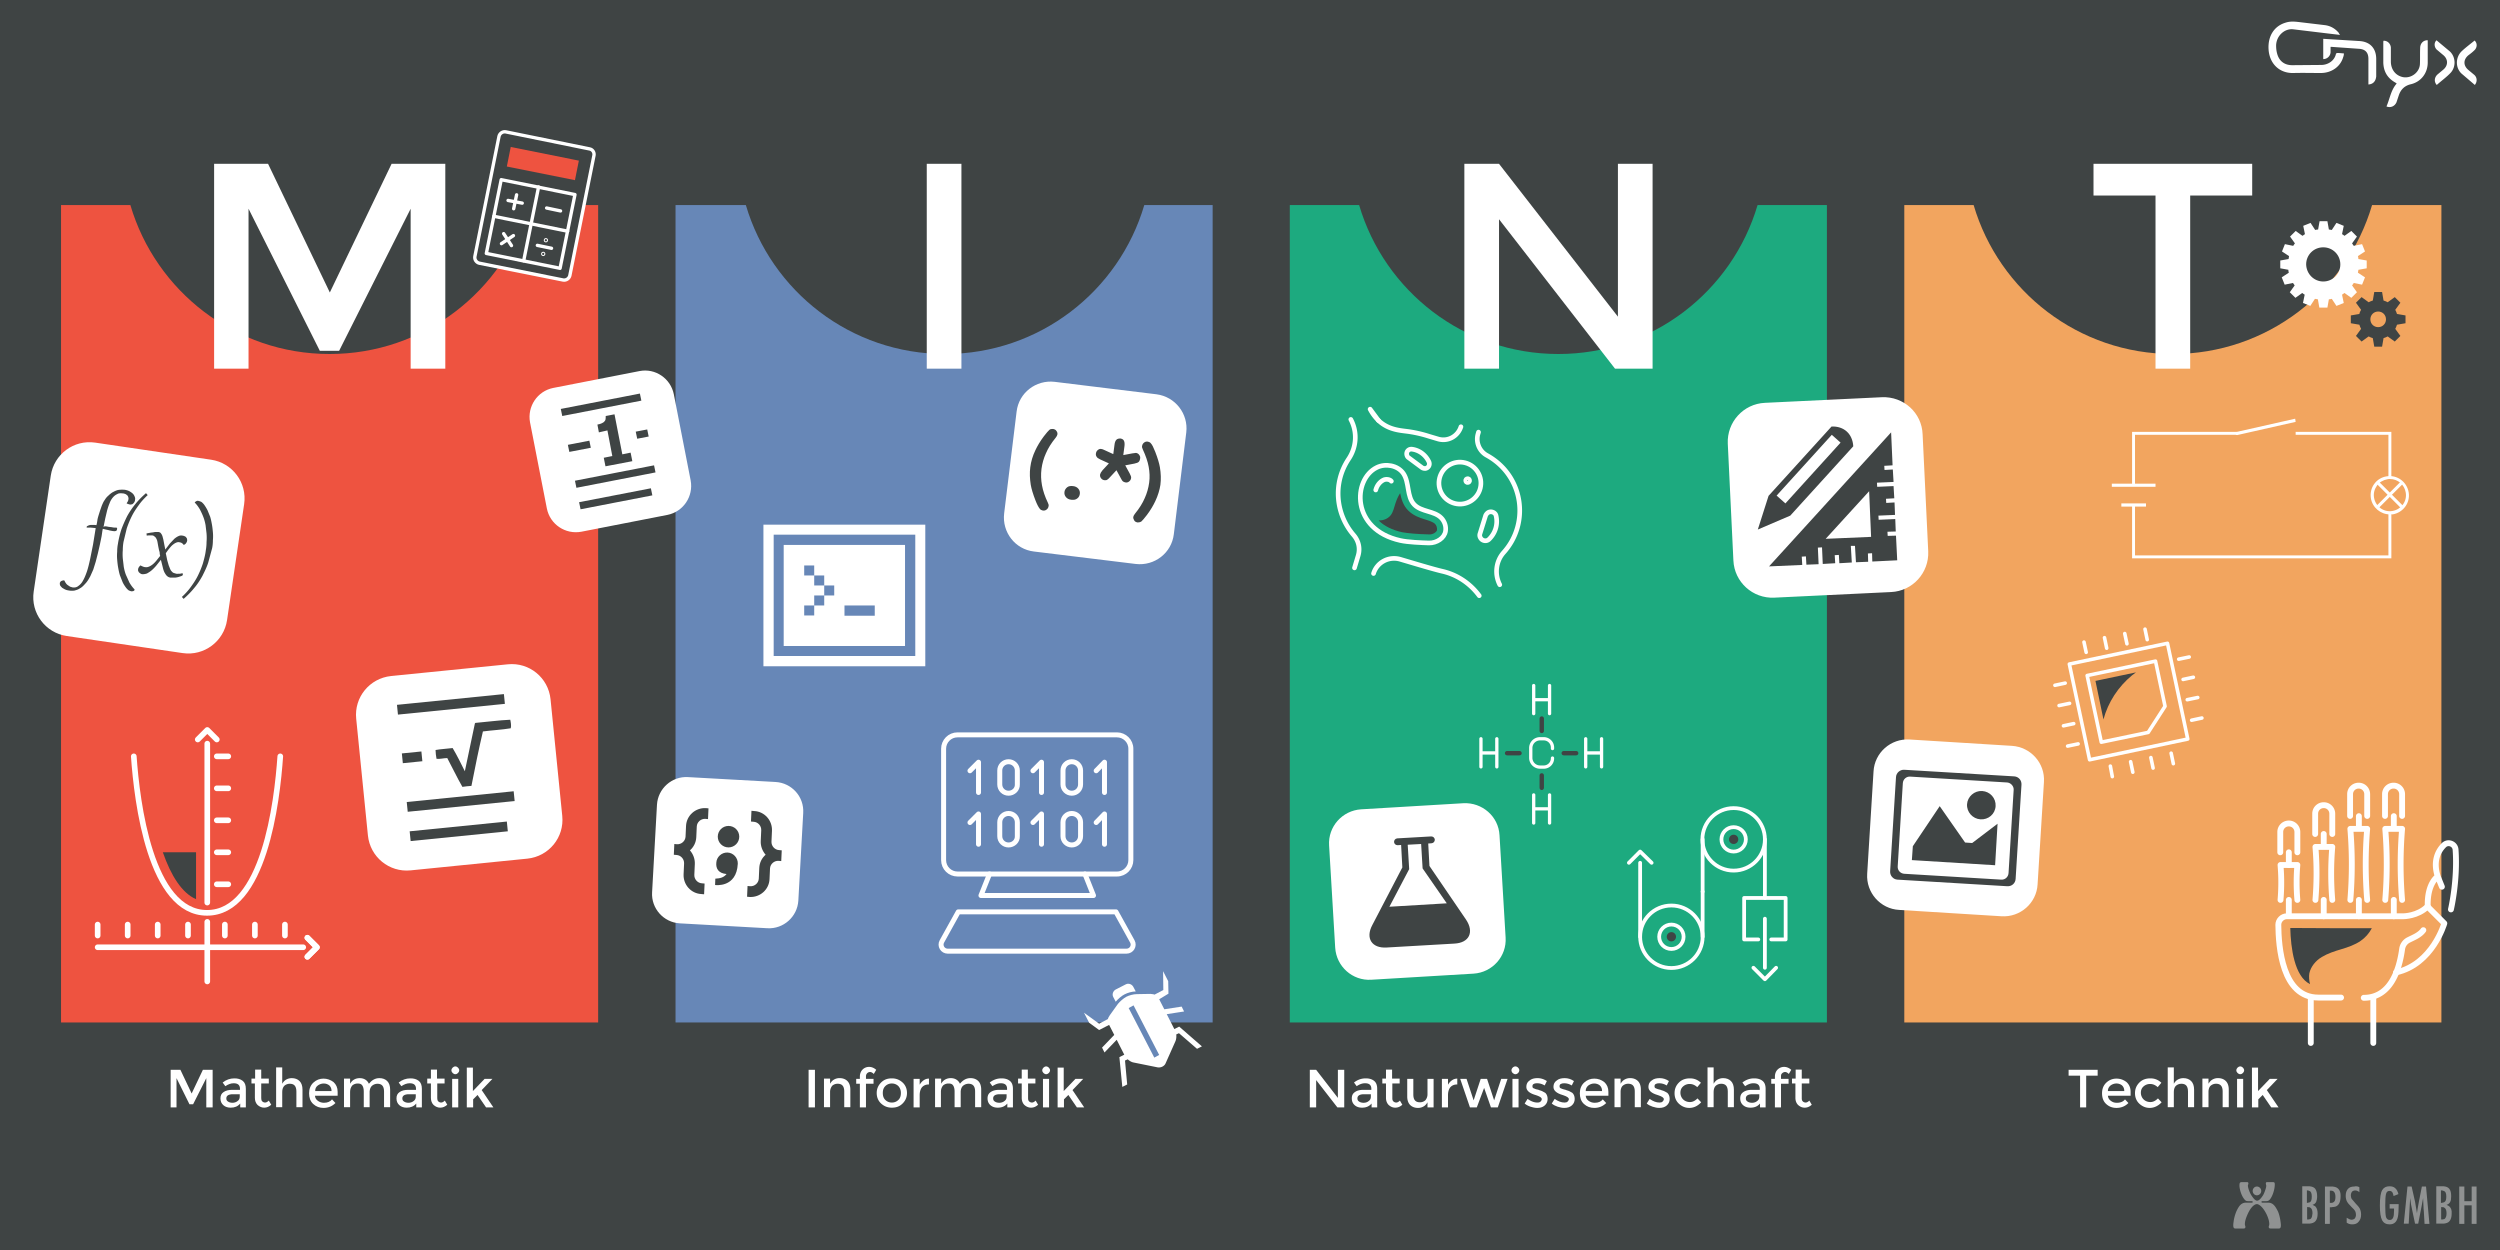 <svg xmlns="http://www.w3.org/2000/svg" xmlns:xlink="http://www.w3.org/1999/xlink" viewBox="0 0 1024 512" xmlns:v="https://vecta.io/nano"><style><![CDATA[.c{fill:#3f4444}.d{fill:#fff}.e{stroke-linecap:round}.f{stroke-miterlimit:10}.g{stroke:#fff}.h{stroke-linejoin:round}.i{fill:none}.j{enable-background:new}.k{stroke-width:1.38}.l{stroke-width:1.907}.m{fill-rule:evenodd}.n{stroke-width:1.55}]]></style><path d="M0,0h1024v512H0V0z" class="c"/><path d="M245,84v334.8H25V84h28.4c10.4,35.3,43,61,81.6,61s71.2-25.7,81.6-61H245z" fill="#ee5340"/><path d="M496.7 84v334.8h-220V84h28.8c10.4 35.3 43 61 81.6 61s71.2-25.7 81.6-61h28z" fill="#6787b7"/><path d="M748.3 84v334.8h-220V84h28.4c10.4 35.3 43 61 81.6 61s71.2-25.7 81.6-61h28.4z" fill="#1daa7f"/><path d="M1000,84v334.8H780V84h28.4c10.4,35.3,43,61,81.6,61s71.2-25.7,81.6-61H1000z" fill="#f2a55f"/><g opacity=".42" class="d"><path d="M922.7 487.8c0-1 .8-1.8 1.7-1.8a1.79 1.79 0 1 1 0 3.6c-.9 0-1.7-.8-1.7-1.8m1.7 5.4c-.7 0-2.3.8-3.8 4.2-1.4 3.1-1.1 4.4-1 4.6s.4 1.2-.6 1.2h-3.4c-.9 0-1-.9-.7-2.9.2-1.6.8-3.5 1.3-4.5.8-1.6 1.7-3.2 3.8-3.2h2.5c.1 0 .2-.1.2-.3 0-.1-.1-.3-.2-.3h-1.6c-.7 0-1.1-.1-1.7-.9-1.2-1.5-1.8-3.9-1.9-5.1-.1-1.8.3-1.8 1.2-1.8h1.9c.7 0 .6.7.4 1.1-.3.6.6 3.1 1.3 4.2.9 1.4 1.7 2.3 2.4 2.3.8 0 1.6-.9 2.5-2.3.6-1.1 1.5-3.6 1.2-4.1-.1-.5-.3-1.2.4-1.2h1.9c1.1 0 1.4-.1 1.2 1.8-.1 1.2-.7 3.6-1.8 5.1-.6.8-1.1.9-1.8.9h-1.5c-.2 0-.3.2-.3.3 0 .2.2.3.3.3h2.4c2.1 0 3 1.6 3.9 3.3.5.9 1 2.8 1.2 4.4.3 2 .2 2.9-.7 2.9H930c-1 0-.7-1-.6-1.2s.4-1.6-1-4.6c-1.7-3.4-3.3-4.2-4-4.2" class="m"/><path d="M1007.3 486h2.1v6h3v-6h2v15.3h-2v-7.6h-3v7.6h-2.1V486zm-28.6 7.2h3.8c0 2.4-.1 4.1-.3 5.1-.4 2.1-1.5 3.2-3.4 3.2-1.5 0-2.5-.6-3.1-1.7-.6-1.2-.9-3.2-.9-6 0-3.2.3-5.3 1-6.4.6-1 1.6-1.5 2.9-1.5 1 0 1.8.2 2.4.8.6.5 1 1.3 1.3 2.4l-2 .8c-.1-.6-.2-1-.4-1.4-.3-.5-.7-.7-1.3-.7-.7 0-1.2.4-1.4 1.3-.2.8-.3 2.4-.3 4.7s.1 3.9.3 4.7c.3.8.8 1.2 1.5 1.2s1.1-.3 1.4-.9.4-1.6.4-3v-.8h-1.8v-1.8h-.1zm7.4-7.2h1.7l1.4 6.2.8 4.8c0-.2.1-1 .3-2.1l.3-1.7.2-1.1 1.2-6.1h1.7l1.4 15.3h-2l-.3-5.2c-.1-.3-.1-1.3-.2-3.3l-.1-2.1-.6 3.3-.1.5-1.3 6.7h-1.3l-1.2-5.7c-.3-1.3-.6-2.9-.8-4.8l-.6 10.5h-2l1.5-15.2h0zm-19.7.3v2c-.6-.5-1.2-.7-1.7-.7s-1 .2-1.3.5c-.3.4-.5.9-.5 1.5 0 .5.1 1 .3 1.4.3.4.8 1 1.7 2 .8.8 1.3 1.4 1.6 1.9.4.8.6 1.6.6 2.6 0 1.2-.3 2.1-1 2.9-.6.8-1.5 1.1-2.6 1.1-.9 0-1.6-.2-2.3-.7v-2c.8.5 1.5.8 2 .8s1-.2 1.3-.5c.3-.4.5-.9.5-1.5s-.1-1-.3-1.5c-.3-.5-.7-1-1.4-1.6l-1.4-1.5c-.2-.2-.4-.6-.6-.9-.3-.6-.5-1.4-.5-2.3 0-1.2.3-2.1.9-2.8s1.5-1 2.6-1c.8-.2 1.5-.1 2.1.3h0 0zm37 8c-.2-.3-.7-.5-1.3-.8.7-.2 1.2-.6 1.5-1.2.3-.5.4-1.3.4-2.3 0-1.4-.2-2.4-.8-3.1-.5-.6-1.2-.9-2.3-1h-3v15.3h3c1.1-.1 1.9-.4 2.4-1 .6-.7.9-1.7.9-3.1.1-1.3-.2-2.2-.8-2.8h0zm-3.5-6.7h.3c.3 0 .5.1.7.2.8.2 1.1 1 1.1 2.3 0 1.2-.2 1.9-.7 2.2-.1.1-.2.2-.4.2-.2.1-.5.1-.9.2h-.2v-5.1h.1zm1.6 11.5c-.2.2-.3.3-.6.3-.2.1-.6.1-1 .1v-5.1c.4 0 .8.1 1 .1.3.1.5.3.7.5.3.4.5 1 .5 2s-.2 1.6-.6 2.1h0zm-53-4.8c-.2-.3-.7-.5-1.3-.8.7-.2 1.2-.6 1.5-1.2.2-.5.4-1.3.4-2.3 0-1.4-.3-2.4-.8-3.1-.5-.6-1.3-.9-2.3-1h-3v15.3h3c1-.1 1.9-.4 2.4-1 .6-.7.9-1.7.9-3.1 0-1.3-.3-2.2-.8-2.8h0zm-3.6-6.7h.3c.2 0 .5.1.7.2.7.2 1 1 1 2.3 0 1.2-.2 1.9-.6 2.2-.1.1-.2.2-.4.2-.2.1-.6.1-.9.2h-.1v-5.1h0zm1.7 11.5c-.2.2-.3.3-.6.3-.2.1-.6.1-1 .1v-5.1c.4 0 .8.1 1 .1.3.1.5.3.7.5.3.4.5 1 .5 2-.1 1-.2 1.6-.6 2.1h0zm10.6-12.6c-.5-.3-1-.4-1.7-.5h-3.2v15.3h2v-6.8c.5 0 .8 0 1.2-.1.4 0 .8-.1 1.2-.2 1.3-.5 2-1.9 2-4.1.1-1.8-.5-3-1.5-3.6h0zm-1.7 6.1c-.2.1-.6.1-1.2.1v-5h.3c.3 0 .6 0 .9.1.2.1.5.3.6.5.3.4.5 1 .5 2 0 1.3-.3 2-1.1 2.3z"/></g><path d="M599.4 329l-41.9 2.5c-7.7.5-13.6 7.1-13.1 14.8l2.5 41.9c.5 7.7 7.1 13.6 14.8 13.1l41.9-2.5c7.7-.5 13.6-7.1 13.1-14.8l-2.5-41.9c-.4-7.7-7.1-13.5-14.8-13.1z" class="d"/><path d="M595.7 386.5l-27.7 1.6c-6.1.4-8.8-3.8-5.9-9.2l12.3-23.6-.5-9.2-1.4.1c-.8 0-1.4-.5-1.5-1.3 0-.8.5-1.4 1.3-1.5l13.9-.8c.8 0 1.4.5 1.5 1.3 0 .8-.5 1.4-1.3 1.5l-1.4.1.5 9.2 15 22c3.4 5.1 1.3 9.5-4.8 9.8h0z" class="c"/><path d="M582.1 345.7l-5.5.3.6 10-8.1 15.4 23.5-1.4-9.9-14.3-.6-10z" class="d"/><g class="d j"><path d="M72.5 453.6h-2.6v-15.4h4l4.6 9.7 4.6-9.7h4v15.4h-2.6v-12l-5.4 10.7h-1.5l-5.3-10.7v12z"/><use xlink:href="#B"/><path d="M107 443.9v5.9c0 .6.1 1 .4 1.3s.7.5 1.2.5 1-.3 1.5-.8l1 1.7c-.9.8-1.8 1.2-2.9 1.2-1 0-1.9-.4-2.7-1.1-.7-.7-1.1-1.7-1.1-2.9v-5.9H103v-2h1.5v-3.7h2.5v3.7h3.1v2H107zm8.6 3.3v6.3h-2.5v-16.3h2.5v6.7c.4-.7.9-1.3 1.6-1.7s1.5-.6 2.3-.6c1.3 0 2.4.4 3.2 1.2s1.2 2 1.2 3.5v7.2h-2.5v-6.4c0-2.2-.9-3.2-2.7-3.2-.9 0-1.6.3-2.2.8-.6.6-.9 1.5-.9 2.5zm22.6 1.6H129c.1.9.4 1.5 1.2 2.1.7.5 1.5.8 2.5.8 1.5 0 2.6-.5 3.3-1.4l1.4 1.5c-1.3 1.3-2.9 2-4.9 2-1.6 0-3-.5-4.2-1.6s-1.7-2.6-1.7-4.4.6-3.3 1.8-4.4 2.6-1.6 4.1-1.6 2.9.5 4.1 1.4c1.1 1 1.7 2.3 1.7 4v1.6zm-9.1-1.9h6.7c0-1-.3-1.7-.9-2.3-.6-.5-1.4-.8-2.3-.8s-1.7.3-2.4.8c-.8.6-1.1 1.3-1.1 2.3zm14.3.3v6.3h-2.5v-11.7h2.5v2.1c.4-.7.9-1.3 1.6-1.7s1.5-.6 2.3-.6c1.8 0 3.1.8 3.8 2.3 1.2-1.5 2.6-2.3 4.3-2.3 1.3 0 2.4.4 3.2 1.2s1.2 2 1.2 3.5v7.2h-2.5v-6.4c0-2.2-.9-3.2-2.7-3.2-.8 0-1.6.3-2.2.8s-.9 1.3-1 2.3v6.5H149v-6.4c0-1.1-.2-1.9-.6-2.5s-1-.8-1.9-.8-1.6.3-2.2.8c-.6.7-.9 1.6-.9 2.6z"/><use xlink:href="#B" x="72.1"/><path d="M179.1 443.9v5.9c0 .6.1 1 .4 1.3s.7.5 1.2.5 1-.3 1.5-.8l1 1.7c-.9.8-1.8 1.2-2.9 1.2-1 0-1.9-.4-2.7-1.1-.7-.7-1.1-1.7-1.1-2.9v-5.9H175v-2h1.5v-3.7h2.5v3.7h3.1v2h-3z"/><use xlink:href="#C"/><use xlink:href="#D"/></g><g class="d j"><path d="M331.2 438.2h2.6v15.4h-2.6v-15.4zm8.8 9v6.3h-2.5v-11.7h2.5v2.1c.4-.7.9-1.3 1.6-1.7a4.38 4.38 0 0 1 2.3-.6c1.3 0 2.4.4 3.2 1.2s1.2 2 1.2 3.5v7.2h-2.5v-6.4c0-2.2-.9-3.2-2.7-3.2-.9 0-1.6.3-2.2.8-.5.6-.9 1.5-.9 2.5zm14.7-6.3v1h3.1v2h-3.1v9.7h-2.5v-9.7h-1.5v-2h1.5v-.9c0-1.2.4-2.2 1.1-2.9a3.69 3.69 0 0 1 2.7-1.1c1 0 2 .4 2.9 1.2l-1 1.7c-.5-.5-1-.8-1.5-.8s-.9.2-1.2.5-.5.7-.5 1.3zm15 11.1c-1.2 1.2-2.6 1.7-4.4 1.7s-3.2-.6-4.4-1.7-1.8-2.6-1.8-4.3.6-3.1 1.8-4.3 2.6-1.7 4.4-1.7 3.2.6 4.4 1.7 1.8 2.6 1.8 4.3-.6 3.1-1.8 4.3zm-7.1-1.5a3.69 3.69 0 0 0 2.7 1.1 3.69 3.69 0 0 0 2.7-1.1c.7-.7 1-1.6 1-2.8 0-1.1-.3-2-1-2.8a3.69 3.69 0 0 0-2.7-1.1 3.69 3.69 0 0 0-2.7 1.1c-.7.7-1 1.6-1 2.8s.3 2.1 1 2.8zm17.8-6.3c-1.2 0-2.1.4-2.8 1.2-.6.8-.9 1.9-.9 3.2v5h-2.5v-11.7h2.5v2.4c.4-.7.9-1.3 1.6-1.8s1.4-.7 2.2-.7v2.5c0-.1-.1-.1-.1-.1zm5 3v6.3H383v-11.7h2.5v2.1c.4-.7.9-1.3 1.6-1.7s1.5-.6 2.3-.6c1.8 0 3.1.8 3.8 2.3 1.2-1.5 2.6-2.3 4.3-2.3 1.3 0 2.4.4 3.2 1.2s1.2 2 1.2 3.5v7.2h-2.5v-6.4c0-2.2-.9-3.2-2.7-3.2-.8 0-1.6.3-2.2.8s-.9 1.3-1 2.3v6.5H391v-6.4c0-1.1-.2-1.9-.6-2.5s-1-.8-1.9-.8-1.6.3-2.2.8c-.6.7-.9 1.6-.9 2.6zm29.4 6.4h-2.2V452c-1 1.2-2.3 1.7-3.9 1.7-1.2 0-2.2-.3-3-1s-1.2-1.6-1.2-2.8.4-2 1.3-2.6 2-.9 3.5-.9h3.2v-.4c0-1.6-.9-2.3-2.6-2.3-1.1 0-2.2.4-3.4 1.2l-1.1-1.5c1.4-1.1 3-1.7 4.8-1.7 1.4 0 2.5.3 3.4 1s1.3 1.8 1.3 3.3v7.6zm-2.5-4.4v-1h-2.8c-1.8 0-2.7.6-2.7 1.7 0 .6.2 1 .7 1.3.4.3 1.1.5 1.8.5s1.5-.2 2.1-.7c.6-.4.9-1 .9-1.8zm8.8-5.3v5.9c0 .6.1 1 .4 1.3s.7.5 1.2.5 1-.3 1.5-.8l1 1.7c-.9.8-1.8 1.2-2.9 1.2-1 0-1.9-.4-2.7-1.1-.7-.7-1.1-1.7-1.1-2.9v-5.9H417v-2h1.5v-3.7h2.5v3.7h3.1v2h-3z"/><use xlink:href="#C" x="242"/><use xlink:href="#D" x="242"/></g><g class="d j"><path d="M548 438.2h2.6v15.4h-2.8l-8.7-11.2v11.2h-2.6v-15.4h2.6l8.9 11.5v-11.5zm16 15.4h-2.2V452c-1 1.2-2.3 1.7-3.9 1.7-1.2 0-2.2-.3-3-1s-1.2-1.6-1.2-2.8.4-2 1.3-2.6c.8-.6 2-.9 3.5-.9h3.2v-.4c0-1.6-.9-2.3-2.6-2.3-1.1 0-2.2.4-3.4 1.2l-1.1-1.5c1.4-1.1 3-1.7 4.8-1.7 1.4 0 2.5.3 3.4 1s1.3 1.8 1.3 3.3v7.6zm-2.5-4.4v-1h-2.8c-1.8 0-2.7.6-2.7 1.7 0 .6.2 1 .7 1.3.4.3 1.1.5 1.8.5.8 0 1.5-.2 2.1-.7.6-.4.9-1 .9-1.8zm8.8-5.3v5.9c0 .6.1 1 .4 1.3s.7.5 1.2.5 1-.3 1.5-.8l1 1.7c-.9.8-1.8 1.2-2.9 1.2s-1.9-.4-2.7-1.1c-.7-.7-1.1-1.7-1.1-2.9v-5.9h-1.5v-2h1.5v-3.7h2.5v3.7h3.1v2h-3zm14.4 4.3v-6.3h2.5v11.7h-2.5v-2.1c-.4.7-.9 1.3-1.6 1.7a4.38 4.38 0 0 1-2.3.6c-1.3 0-2.4-.4-3.2-1.2s-1.2-2-1.2-3.5v-7.2h2.5v6.4c0 2.2.9 3.2 2.7 3.2.9 0 1.6-.3 2.2-.8a3.77 3.77 0 0 0 .9-2.5zm12.1-4c-1.2 0-2.1.4-2.8 1.2-.6.8-.9 1.9-.9 3.2v5h-2.5v-11.7h2.5v2.4c.4-.7.9-1.3 1.6-1.8s1.4-.7 2.2-.7v2.5c0-.1 0-.1-.1-.1zm8.1 9.4h-2.8l-4-11.7h2.6l2.9 8.8 2.9-8.8h2.6l2.9 8.8 2.9-8.8h2.6l-4 11.7h-2.8l-2.8-8-3 8zm14.7-14.1c-.3-.3-.5-.7-.5-1.1s.2-.8.5-1.1.7-.5 1.1-.5.8.2 1.1.5.5.7.5 1.1-.2.8-.5 1.1-.7.5-1.1.5-.7-.2-1.1-.5zm2.4 14.1h-2.5v-11.7h2.5v11.7zm11.9-3.5c0 1.1-.4 2-1.2 2.7s-1.8 1-3.1 1c-.9 0-1.7-.2-2.7-.5-.9-.3-1.7-.7-2.4-1.3l1.2-1.9c1.4 1 2.7 1.5 4 1.5.6 0 1-.1 1.3-.4s.5-.6.5-1c0-.6-.8-1.1-2.3-1.6-.1 0-.2-.1-.3-.1-2.4-.7-3.7-1.8-3.7-3.3 0-1.1.4-2 1.3-2.6.8-.7 1.9-1 3.3-1 1.3 0 2.6.4 3.8 1.2l-.9 1.8c-1-.6-2-.9-3.1-.9-.6 0-1.1.1-1.4.3-.4.2-.5.5-.5 1 0 .4.2.7.6.8.3.1.6.3 1.1.4s.9.2 1.3.4c.4.1.7.2 1.1.4l1.1.6c.6.5 1 1.4 1 2.5z"/><use xlink:href="#E"/><path d="M658.7 448.8h-9.2c.1.9.4 1.5 1.2 2.1.7.5 1.5.8 2.5.8 1.5 0 2.6-.5 3.3-1.4l1.4 1.5c-1.3 1.3-2.9 2-4.9 2-1.6 0-3-.5-4.2-1.6s-1.7-2.6-1.7-4.4.6-3.3 1.8-4.4 2.6-1.6 4.1-1.6c1.6 0 2.9.5 4.1 1.4 1.1 1 1.7 2.3 1.7 4v1.6zm-9.2-1.9h6.7c0-1-.3-1.7-.9-2.3-.6-.5-1.4-.8-2.3-.8s-1.7.3-2.4.8c-.7.6-1.1 1.3-1.1 2.3z"/><use xlink:href="#F"/><use xlink:href="#E" x="38.9"/><path d="M691.9 453.8c-1.6 0-3-.6-4.2-1.7s-1.8-2.6-1.8-4.3c0-1.8.6-3.2 1.8-4.4s2.7-1.7 4.5-1.7 3.2.6 4.5 1.8l-1.5 1.8c-1-.9-2-1.3-3.1-1.3a3.94 3.94 0 0 0-2.7 1c-.8.7-1.1 1.6-1.1 2.6s.4 2 1.1 2.7 1.7 1.1 2.8 1.1 2.1-.5 3.1-1.5l1.5 1.6c-1.4 1.5-3 2.3-4.9 2.3z"/><use xlink:href="#G"/><path d="M723.1 453.6h-2.2V452c-1 1.2-2.3 1.7-3.9 1.7-1.2 0-2.2-.3-3-1s-1.2-1.6-1.2-2.8.4-2 1.3-2.6 2-.9 3.5-.9h3.2v-.4c0-1.6-.9-2.3-2.6-2.3-1.1 0-2.2.4-3.4 1.2l-1.1-1.5c1.4-1.1 3-1.7 4.8-1.7 1.4 0 2.5.3 3.4 1s1.3 1.8 1.3 3.3v7.6zm-2.5-4.4v-1h-2.8c-1.8 0-2.7.6-2.7 1.7 0 .6.2 1 .7 1.3.4.3 1.1.5 1.8.5.8 0 1.5-.2 2.1-.7.6-.4.9-1 .9-1.8zm8.9-8.3v1h3.1v2h-3.1v9.7H727v-9.7h-1.5v-2h1.5v-.9c0-1.2.4-2.2 1.1-2.9a3.69 3.69 0 0 1 2.7-1.1c1 0 2 .4 2.9 1.2l-1 1.7c-.5-.5-1-.8-1.5-.8s-.9.2-1.2.5c-.4.3-.5.7-.5 1.3zm8.5 3v5.9c0 .6.1 1 .4 1.3s.7.5 1.2.5 1-.3 1.5-.8l1 1.7c-.9.8-1.8 1.2-2.9 1.2s-1.9-.4-2.7-1.1c-.7-.7-1.1-1.7-1.1-2.9v-5.9H734v-2h1.5v-3.7h2.5v3.7h3.1v2H738z"/></g><g class="d j"><path d="M854.5 440.6v13H852v-13h-4.7v-2.4h11.9v2.4h-4.7zm18.1 8.2h-9.2c.1.9.4 1.5 1.2 2.1s1.5.8 2.5.8c1.5 0 2.6-.5 3.3-1.4l1.4 1.5c-1.3 1.3-2.9 2-4.9 2-1.6 0-3-.5-4.2-1.6s-1.7-2.6-1.7-4.4.6-3.3 1.8-4.4 2.6-1.6 4.1-1.6c1.6 0 2.9.5 4.1 1.4 1.1 1 1.7 2.3 1.7 4v1.6zm-9.2-1.9h6.7c0-1-.3-1.7-.9-2.3-.6-.5-1.4-.8-2.3-.8s-1.7.3-2.4.8c-.7.6-1.1 1.3-1.1 2.3zm17.1 6.9c-1.6 0-3-.6-4.2-1.7s-1.8-2.6-1.8-4.3c0-1.8.6-3.2 1.8-4.4s2.7-1.7 4.5-1.7 3.2.6 4.5 1.8l-1.5 1.8c-1-.9-2-1.3-3.1-1.3a3.94 3.94 0 0 0-2.7 1c-.8.7-1.1 1.6-1.1 2.6s.4 2 1.1 2.7 1.7 1.1 2.8 1.1 2.1-.5 3.1-1.5l1.5 1.6c-1.4 1.5-3.1 2.3-4.9 2.3z"/><use xlink:href="#G" x="188.5"/><use xlink:href="#F" x="240.8"/><use xlink:href="#C" x="731.1"/><use xlink:href="#D" x="731.2"/></g><path d="M261.9 152l-35.3 6.9c-6.5 1.3-10.7 7.6-9.5 14.1l6.9 35.3c1.3 6.5 7.6 10.7 14.1 9.5l35.3-6.9c6.5-1.3 10.7-7.6 9.5-14.1l-6.9-35.3c-1.3-6.5-7.6-10.8-14.1-9.5z" class="d"/><path d="M229.7 167.5l32.4-6.3.6 2.9-32.4 6.3-.6-2.9zm15.6 9.6l-.6-3.2c.5-.1 1-.2 1.5-.4s.8-.4 1.1-.6c.3-.3.6-.6.7-1s.1-.9.1-1.5l3.6-.7 3.2 16.4 3.4-.7.7 3.5-11 2.1-.7-3.5 3.5-.7-2-10.5-3.5.8h0zm-12.7 5.1l8.8-1.7.6 2.9-8.8 1.7-.6-2.9zm4.6 23.5l29.4-5.7.6 2.9-29.4 5.7-.6-2.9zm-1.7-8.8l32.4-6.3.6 2.9-32.4 6.3-.6-2.9zm24.9-20.1l4.7-.9.6 2.9-4.7.9-.6-2.9z" class="c"/><g class="m"><path d="M208 272.1l-47.8 4.8c-8.8.9-15.2 8.7-14.3 17.5l4.8 47.8c.9 8.8 8.7 15.2 17.5 14.3l47.8-4.8c8.8-.9 15.2-8.7 14.3-17.5l-4.8-47.8c-.9-8.8-8.7-15.2-17.5-14.3z" class="d"/><path d="M162.6 288.7l43.8-4.4.4 4-43.8 4.4-.4-4zm2 19.9l8-.8.4 4-8 .8-.4-4zm3.2 31.9l39.8-4 .4 4-39.8 4-.4-4zm-1.2-12l43.8-4.4.4 4-43.8 4.4-.4-4zm42.6-30.2c-3.6.6-7.6.8-11.4 1.3-1.7 7.3-3.1 14.1-4.7 22.3-1.3.1-2.5.2-3.7.4-2.2-3.8-4.1-7.9-6.2-11.8-1.4 0-3.2.5-4.4.3-.2-1-.4-2.6-.4-3.6 2.1-.4 4.7-.5 7-.8 1.8 3 3.4 6.3 5 9.5l4.1-19.5c0-.1.1-.2.2-.3 4.7-.4 9.7-1.1 14.3-1.3.2.8.5 2.6.2 3.5h0z" class="c"/></g><path d="M473.7 161.5l-41.7-5.1c-7.7-.9-14.7 4.5-15.6 12.2l-5.1 41.7c-.9 7.7 4.5 14.7 12.2 15.6l41.7 5.1c7.7.9 14.7-4.5 15.6-12.2l5.1-41.7c.9-7.6-4.5-14.6-12.2-15.6z" class="d"/><path d="M426.8 198.8c.4 2.2 1.2 4.6 2.4 7.1.3.6.4 1 .3 1.4-.1.6-.3 1-.8 1.4s-1 .5-1.6.4c-.5-.1-.9-.3-1.2-.7-.5-.6-1.1-1.7-1.8-3.5-1-2.6-1.6-4.6-1.9-6.3-.4-2.5-.5-4.9-.2-7.2.3-2.4 1-4.7 2.1-7 .8-1.7 1.9-3.6 3.4-5.6 1.1-1.5 1.9-2.3 2.3-2.7s1-.4 1.5-.4c.6.1 1.1.3 1.4.8.4.5.5 1 .4 1.5-.1.4-.3.8-.7 1.3-1.8 2.2-3.1 4.3-4 6.4-.9 2-1.5 4.1-1.8 6.3-.3 2.4-.2 4.6.2 6.8h0zm14.4 5.4c-.6.5-1.4.6-2.4.5s-1.7-.5-2.2-1.1-.7-1.3-.6-2.1.5-1.4 1.1-1.9 1.4-.6 2.4-.5 1.7.5 2.2 1.1.7 1.3.6 2.1-.5 1.5-1.1 1.9zm25.2-15c-.3.3-.9.5-1.8.7l-3.7.7 1.8 3.3c.4.8.7 1.4.6 1.9-.1.6-.3 1-.8 1.4s-1 .5-1.5.4c-.4-.1-.8-.2-1-.4-.3-.2-.6-.7-.9-1.3l-1.8-3.3-2.6 2.8c-.5.6-.9.9-1.2 1.1s-.6.2-1.1.2c-.6-.1-1-.3-1.4-.8s-.5-1-.4-1.6c.1-.4.4-1 1-1.7l2.6-2.8-3.5-1.6c-.8-.4-1.3-.7-1.5-1.1-.3-.4-.4-.9-.3-1.4.1-.6.3-1 .8-1.4s.9-.5 1.4-.4c.3 0 .8.2 1.4.5l3.5 1.6.5-3.8c.1-1 .4-1.7.8-2.1s1-.5 1.6-.5c.6.1 1.1.3 1.4.8s.4 1.2.3 2.2l-.5 3.8 3.7-.7 1.5-.2c.5.1 1 .3 1.3.8.4.5.5 1 .4 1.5-.1.7-.3 1.1-.6 1.4h0zm6.8 16.1c-.8 1.7-1.9 3.6-3.4 5.6-1.1 1.5-1.9 2.3-2.3 2.7-.5.3-1 .4-1.5.4-.6-.1-1.1-.3-1.4-.8s-.5-1-.4-1.5c.1-.4.3-.8.7-1.3 1.8-2.2 3.1-4.3 4-6.4.9-2 1.5-4.1 1.8-6.3s.2-4.3-.2-6.5-1.2-4.5-2.4-7.1c-.3-.6-.4-1.1-.3-1.4.1-.6.3-1 .8-1.4s1-.5 1.6-.4c.5.1.9.3 1.2.7.5.5 1.1 1.7 1.8 3.5 1 2.6 1.6 4.6 1.9 6.3.4 2.5.5 4.9.2 7.2-.3 2-1 4.4-2.1 6.7h0z" class="c"/><path d="M86.5 188.3l-47.5-7c-8.8-1.3-16.9 4.8-18.2 13.5l-7 47.5c-1.3 8.8 4.8 16.9 13.5 18.2l47.5 7c8.8 1.3 16.9-4.8 18.2-13.5l7-47.5c1.3-8.8-4.8-16.9-13.5-18.2z" class="d"/><path d="M43.5 215.6c.4.1.7.1 1 .2.3 0 .6.1.9.1s.5.1.7.1c.4.1.7.1 1 .1s.6 0 .8.1c.1.3.1.5 0 .7 0 .3-.2.5-.5.6s-.7.1-1.3 0-1.2-.2-1.8-.4c-.6-.1-1.4-.3-2.2-.5-.2.9-.3 1.9-.5 3.1l-.7 3.4-.8 3.5-.9 3.5-1 3.2L37 236c-.7 1.3-1.3 2.3-2.1 3.1-.7.8-1.4 1.5-2.2 1.9-.7.5-1.5.7-2.2.9-.7.1-1.4.1-2.1 0-.6-.1-1.2-.2-1.6-.4-.5-.2-.9-.5-1.3-.7-.3-.3-.6-.6-.8-.9s-.2-.7-.2-1c0-.2.1-.4.2-.5a.78.78 0 0 1 .4-.4c.2-.1.4-.2.6-.2.2-.1.4-.1.7 0 .2.5.4.8.6 1.1s.5.6.8.8l.9.6 1 .3c.9.1 1.7 0 2.4-.6.7-.5 1.4-1.2 1.9-2.2.6-1 1.1-2.3 1.6-3.7.5-1.5.9-3.2 1.3-5l1.2-6 1.1-6.8-2.1-.2h-1.6v-.2c0-.2.1-.4.4-.5s.5-.3.8-.3c.3-.1.7-.1 1.2-.1s1 0 1.6.1c.2-.7.3-1.4.4-2.1s.3-1.3.5-2l.6-1.9.7-2c.4-.9.7-1.7 1.2-2.3a6.55 6.55 0 0 1 1.5-1.8c.5-.5 1-.9 1.6-1.3.6-.3 1.1-.6 1.7-.8.5-.2 1.1-.3 1.7-.3.6-.1 1.1 0 1.6 0 .7.1 1.4.3 2 .6.5.3 1 .6 1.4 1s.6.8.8 1.3.2.9.1 1.3c0 .3-.1.6-.3.9-.1.2-.3.4-.5.6s-.4.3-.7.3c-.2.1-.5.1-.8 0-.4-.1-.7-.2-1.1-.4v-.1l.5-.8c.1-.3.2-.5.2-.8.1-.4 0-.7-.1-1s-.3-.6-.5-.7c-.2-.2-.5-.4-.8-.5s-.6-.2-.9-.2c-.9-.1-1.7-.1-2.3.3-.7.3-1.3.8-1.8 1.4s-1 1.4-1.3 2.3c-.4.9-.7 1.9-1 2.9l-.8 3.4-.7 3.5c.3-.4.7-.3 1.1-.3h0zm11.1 26.5c-.3.1-.5.1-.8.1-.4-.1-.7-.2-1.1-.4-.3-.2-.7-.6-1.1-1.1-.5-.7-1-1.4-1.4-2.3l-1.1-2.8c-.3-1-.5-2-.7-3.1s-.3-2.1-.4-3.2-.1-2.2 0-3.3c0-1.1.1-2.2.3-3.2.3-2 .8-4 1.4-5.9.7-1.9 1.5-3.7 2.4-5.5 1-1.8 2.1-3.4 3.4-5s2.7-3 4.3-4.4l.7.8c-1.3 1.2-2.6 2.6-3.6 4-1.1 1.5-2.1 3-2.9 4.6s-1.5 3.3-2.1 5.1l-1.3 5.4a19.53 19.53 0 0 0-.3 3.4c-.1 1.1-.1 2.3 0 3.5l.4 3.4c.2 1.1.5 2.3.9 3.3l1.4 3.1c.6 1 1.2 1.9 2.1 2.8v.2c0 .2-.2.4-.5.5h0zm19.2-6c-.5.2-.9.3-1.4.4s-.9.1-1.4.1h-1.2c-.5-.1-1-.3-1.3-.6-.4-.3-.7-.8-1-1.3s-.6-1.3-.8-2.2l-.8-3.2-2 2.5c-.7.8-1.3 1.4-1.9 1.9s-1.3.9-1.8 1.2c-.6.2-1.2.3-1.8.3-.3 0-.6-.1-.9-.3s-.4-.3-.6-.5-.2-.4-.3-.6-.1-.4 0-.7c0-.3.1-.5.3-.8s.4-.5.6-.7l1.1.5c.3.1.6.2.9.2.5.1 1 0 1.5-.2s1-.5 1.5-.9 1-.9 1.5-1.5l1.6-2c-.1-.4-.2-.8-.2-1.2s-.2-.9-.3-1.3l-.3-1.5-.3-1.7c-.1-.5-.2-.9-.4-1.2-.1-.3-.3-.6-.5-.8s-.4-.3-.6-.5c-.2-.1-.5-.2-.8-.2h-.9c-.3 0-.7 0-1.2.1l-.1-.9 1.6-.3c.5-.1 1-.1 1.4-.2s.8-.1 1.1-.1h.7c.2 0 .5.1.7.2s.4.3.5.5c.2.2.3.5.5.9l.4 1.5.4 2.1.4 2 1.9-2.5 1.8-1.9c.6-.5 1.2-.9 1.7-1.1.6-.3 1.1-.3 1.7-.2.4.1.6.1.9.3.3.1.5.3.6.5.2.2.3.4.3.7.1.2.1.5 0 .7 0 .3-.2.6-.4.9s-.5.5-.9.7h-.1c-.1-.2-.2-.4-.4-.5-.1-.1-.3-.2-.4-.3s-.3-.1-.4-.2c-.1 0-.3 0-.5-.1-.5-.1-1 0-1.4.2-.5.2-.9.5-1.4.9s-.9.9-1.4 1.5-.9 1.2-1.4 1.9l.6 2.9.6 2.1.6 1.5c.2.4.4.8.7 1 .2.3.5.5.8.6l1 .3c.2 0 .5.1.7 0h.6c.2 0 .4 0 .6-.1.2 0 .5-.1.7-.1l.1.7c-.2.3-.7.5-1.1.6h0zm11.5-5.7c-.6 1.9-1.5 3.7-2.4 5.5-1 1.8-2.1 3.5-3.4 5-1.3 1.6-2.7 3-4.3 4.4l-.7-.8c1.3-1.2 2.6-2.6 3.6-4 1.1-1.5 2.1-3 2.9-4.6s1.5-3.3 2.1-5.1c.5-1.8 1-3.6 1.2-5.4a19.53 19.53 0 0 0 .3-3.4c.1-1.1.1-2.3 0-3.5l-.4-3.4c-.2-1.1-.5-2.3-.9-3.3-.4-1.1-.9-2.1-1.4-3.1-.6-1-1.2-1.9-2.1-2.8v-.2c.3-.2.5-.4.8-.5.2-.1.5-.1.8 0 .4.1.7.2 1.1.4.3.2.7.6 1.1 1.1A17.61 17.61 0 0 1 85 209l1.1 2.7c.3 1 .5 2 .7 3.1s.3 2.1.4 3.2.1 2.2 0 3.3c0 1.1-.1 2.2-.3 3.2l-1.6 5.9h0z" class="c"/><path d="M317.7 320.3l-35.9-2c-6.6-.4-12.3 4.7-12.7 11.3l-2 35.9c-.4 6.6 4.7 12.3 11.3 12.7l35.9 2c6.6.4 12.3-4.7 12.7-11.3l2-35.9c.4-6.7-4.7-12.3-11.3-12.7z" class="d"/><g class="c"><path d="M290 335.5l-1.1-.1c-1.8-.1-3.4 1.3-3.5 3.1l-.2 4.4c-.1 2.2-1.1 4.1-2.6 5.4 1.3 1.5 2.1 3.5 2 5.6l-.2 4.4c-.1 1.8 1.3 3.4 3.1 3.5l1.1.1-.2 4.4-1.1-.1c-4.3-.2-7.5-3.9-7.3-8.1l.2-4.4c.1-1.8-1.3-3.4-3.1-3.5l-1.1-.1.2-4.4 1.1.1c1.8.1 3.4-1.3 3.5-3.1l.2-4.4c.2-4.3 3.9-7.5 8.1-7.3l1.1.1-.2 4.4zm2.9 27l.1-2.6c2-.1 3.5-.5 4.6-1.9-3.4-.3-4.4-2.3-4.2-4.6.1-2.4 2.2-4.3 4.6-4.2s4.3 2.2 4.2 4.6c-.5 10-9.3 8.7-9.3 8.7h0z"/><circle cx="298.4" cy="342.7" r="4.4"/><path d="M320 352.7l-1.1-.1c-1.8-.1-3.4 1.3-3.5 3.1l-.2 4.4c-.2 4.3-3.9 7.5-8.1 7.3l-1.1-.1.2-4.4 1.1.1c1.8.1 3.4-1.3 3.5-3.1l.2-4.4c.1-2.2 1.1-4.1 2.6-5.4-1.3-1.5-2.1-3.5-2-5.6l.2-4.4c.1-1.8-1.3-3.4-3.1-3.5l-1.1-.1.2-4.4 1.1.1c4.3.2 7.5 3.9 7.3 8.1l-.2 4.4c-.1 1.8 1.3 3.4 3.1 3.5l1.1.1-.2 4.4z"/></g><path d="M770.8 162.7l-47.9 2.3c-8.8.4-15.6 7.9-15.2 16.7l2.3 47.9c.4 8.8 7.9 15.6 16.7 15.2l47.9-2.3c8.8-.4 15.6-7.9 15.2-16.7l-2.3-47.9c-.3-8.8-7.8-15.6-16.7-15.2z" class="d"/><path d="M724.4 203.1l25.8-28.4c5.1-.2 8.6 3 8.9 8.1l-25.8 28.4-13.3 5.7 4.4-13.8h0zm50.8-12.5l-3.4.2.1 1.7 3.4-.2.3 5.1-6.8.3.1 1.7 6.7-.3.3 5-3.4.2.1 1.7 3.4-.2.2 5.1-6.8.3.1 1.7 6.8-.3.2 5.1-3.4.1.1 1.7 3.4-.1.5 10.1-10.2.5-.1-3.4-1.7.1.1 3.4-5 .2-.4-6.7h-1.7l.4 6.8-5.1.3-.2-3.4-1.7.1.2 3.3-5.1.3-.3-6.8-1.7.1.3 6.8-5 .2-.2-3.4-1.7.1.2 3.4-13.6.6 50-54.9.6 13.5z" class="c"/><g class="d"><path d="M765.6 201.2l-17.8 19.5 18.6-.8-.8-18.7zm-37.9 1.8l22.6-24.9 3.6 3.2-22.6 24.9-3.6-3.2zm251.8 25.7H873.3v-21.8h1.2v20.6h103.8V210h1.2v18.7zm0-33.1h-1.2v-17.5h-38v-1.2h39.2v18.7zm-105 3.1h-1.2v-21.8h43v1.2h-41.8v20.6z"/><path d="M865 198.1h17.9v1.3H865v-1.3zm75.3-25.3l-23.9 5.4h-.1c-.3 0-.6-.2-.6-.5-.1-.3.1-.7.5-.8l23.9-5.4m-71.2 34.7H879v1.3h-10.1v-1.3zm110 4.5c-3.8 0-7.2-2.8-7.8-6.7-.3-2.1.2-4.2 1.4-5.8 1.2-1.7 3.1-2.8 5.1-3.1 4.3-.7 8.3 2.3 9 6.6s-2.3 8.3-6.6 9h0c-.3-.1-.7 0-1.1 0h0zm0-14.5c-.3 0-.7 0-1 .1-1.7.3-3.3 1.2-4.3 2.6s-1.5 3.2-1.2 4.9c.6 3.6 3.9 6.1 7.5 5.5h0c3.6-.6 6.1-3.9 5.5-7.5-.5-3.3-3.3-5.6-6.5-5.6z"/><path d="M973.3 207.3l10.2-10.2.9.9-10.2 10.2-.9-.9z"/><path d="M973.4 198.1l.9-.9 10.2 10.2-.9.9-10.2-10.2zm-660.7 16.8v58H379v-58h-66.3zm62.2 53.8h-58V219h58v49.7h0zm-4.2-45.5H321v41.4h49.7v-41.4zm-29 20.7h-4.1v4.1h-4.1v4.1h-4.1V248h4.1v-4.1h4.1v-4.1h-4.1v-4.1h-4.1v-4.1h4.1v4.1h4.1v4.1h4.1v4.1h0zm16.6 8.3h-12.4V248h12.4v4.2h0zM478.6 407l-.1-5.1-2.1-4.1.1 7.7-3.6 1.9c-.4-.2-1-.2-1.7-.3l-5.6.1c-1.3 0-3.2.5-4.3 1.1s-2.6 1.9-3.4 2.9l-3.3 4.6c-.4.6-.7 1.1-.8 1.6l-3.6 1.9-6.2-4.5 2.1 4.1 4.1 3 4.1-2.1 2.1 4.1-5 5.2 1 2 5-5.2 3.1 6.1-2 1 1.2 12.2 2-1-.9-9.8 1.1-.5c.7.6 1.6 1.2 2.4 1.3l9.9 2c.6.1 1.3 0 1.9-.3s1.1-.8 1.3-1.3l4.1-9.2c.3-.7.4-1.8.3-2.7l1.1-.5 7.4 6.4 2-1-9.3-8.1-2 1-3.1-6.1 7.1-1.1-1-2-7.1 1.1-2.1-4.1 3.8-2.3h0 0z"/></g><path d="M462.3 412.9l2-1.1 10.5 20.3-2 1.1-10.5-20.3z" fill="#6787b7"/><path d="M465.2 406.1l-1-1.9c-.6-1.1-2-1.6-3.1-1l-4.1 2.1c-1.1.6-1.6 2-1 3.1l1 1.9c.9-1.1 2.4-2.4 3.6-3 1.3-.7 3.2-1.2 4.6-1.2zm358.9-100.6l-41.9-2.6c-7.7-.5-14.4 5.4-14.8 13.1l-2.6 41.9c-.5 7.7 5.4 14.4 13.1 14.8l41.9 2.6c7.7.5 14.4-5.4 14.8-13.1l2.6-41.9c.5-7.7-5.4-14.3-13.1-14.8z" class="d"/><path d="M825.6 360c-.1 1.8-1.6 3.1-3.4 3l-45-2.7c-1.8-.1-3.1-1.7-3-3.4l2.4-38.6c.1-1.8 1.7-3.1 3.4-3l45 2.7c1.8.1 3.1 1.6 3 3.4l-2.4 38.6z" class="c"/><path d="M822.1 320.5l-39.7-2.4c-1.6-.1-2.9 1.1-3 2.7l-2.1 34.1c-.1 1.6 1.1 2.9 2.7 3l39.7 2.4c1.6.1 2.9-1.1 3-2.7l2.1-34.1c.1-1.5-1.2-2.9-2.7-3z" class="d"/><path d="M811.9 324c3.2.2 5.7 2.9 5.5 6.2s-3 5.6-6.2 5.4-5.7-3-5.5-6.2c.2-3.1 3-5.6 6.2-5.4zm5.3 30.4l-34.1-2.1.4-5.7 11-16.4 10.4 14.9 2.9.2 10.4-7.9-1 17h0z" class="c"/><path d="M628.2 280.8v11.5m6.5-11.5v11.5m0-5.7h-6.5m0 39v11.5m6.5-11.5v11.5m0-5.8h-6.5m21.3-28.7v11.5m6.5-11.5v11.5m0-5.7h-6.5m-42.9-5.8v11.5m6.5-11.5v11.5m0-5.7h-6.5m29.3 2.1v.1c0 2-1.6 3.6-3.6 3.6h-1.5a3.8 3.8 0 0 1-3.8-3.8v-4a3.8 3.8 0 0 1 3.8-3.8h1.5c2 0 3.6 1.6 3.6 3.6v.4" stroke-width="1.349" class="e f g h i"/><path d="M631.5 300.3c-.5 0-.9-.4-.9-.9v-5.1c0-.5.4-.9.9-.9s.9.4.9.9v5.1c0 .5-.4.9-.9.9zm0 23.3c-.5 0-.9-.4-.9-.9v-5.1c0-.5.4-.9.9-.9s.9.4.9.9v5.1c0 .5-.4.9-.9.9zm14.1-14.2h-5.1c-.5 0-.9-.4-.9-.9s.4-.9.9-.9h5.1c.5 0 .9.4.9.9s-.4.9-.9.9zm-23.2 0h-5.1c-.5 0-.9-.4-.9-.9s.4-.9.9-.9h5.1c.5 0 .9.4.9.9s-.4.9-.9.9z" class="c"/><g stroke-width="2.401" class="e f g h i"><path d="M977 368.6a176.72 176.72 0 0 0 0-29.1h6.9a176.72 176.72 0 0 0 0 29.1m0-34.4v-8.9c0-1.9-1.5-3.5-3.5-3.5h0c-1.9 0-3.5 1.5-3.5 3.5v8.9m3.6 41.1v-6.7m0-34.3v5.2m-17.8 29.1a176.72 176.72 0 0 0 0-29.1h6.9a176.72 176.72 0 0 0 0 29.1m0-34.4v-8.9c0-1.9-1.5-3.5-3.5-3.5h0c-1.9 0-3.5 1.5-3.5 3.5v8.9m3.6 41.1v-6.7m0-34.3v5.2m-17.8 29.1a131.03 131.03 0 0 0 0-21.7h6.9a131.03 131.03 0 0 0 0 21.7m0-27v-8.3c0-1.9-1.5-3.5-3.5-3.5h0c-1.9 0-3.5 1.5-3.5 3.5v8.3m3.5 0v5.2m0 21.8v6.7m-17.7-6.7c.4-4.7.4-9.5 0-14.3h6.9c-.4 4.7-.4 9.5 0 14.3m0-19.5v-8.3c0-1.9-1.5-3.5-3.5-3.5h0c-1.9 0-3.5 1.5-3.5 3.5v8.3"/><path d="M937.5 349.1v5.2m0 14.3v6.7m43.9 23c15-3.3 19.8-20.1 19.8-20.1l-6.9-6.9c-4 4-9.9 4-9.9 4h-25.6-22.1c-1.9 0-3.5 1.6-3.5 3.5.1 9 1.5 29.8 16.4 29.8h9.3"/><path d="M992.6 381c-1.5 2.1-4.3 3.1-5.8 3.9a4.9 4.9 0 0 0-2.9 3.9c-1.3 9.3-5.1 19.9-15.7 19.9m35.7-36.2s2.8-11.8 1.9-24.5c-.2-2.4-3.1-3.5-4.8-1.8-2.4 2.4-4.5 6.5-2.5 12.8 0 0-4.4 2.7-4.1 12.3m4.1-12.3l1.7 4.2"/><path d="M972.1 408.6v18.6m-25.6-18.6v18.6"/></g><path d="M938.1 380.1c.2 8.2 1.7 19.9 8.1 23-.4-1.4-.5-3-.3-4.4.6-2.8 2.6-5.2 5.1-6.7s5.3-2.4 8-3.2 5.6-1.8 7.9-3.4c1.9-1.3 3.5-3.1 4.6-5.2h-12.8l-20.6-.1h0z" class="c"/><g class="g h i n"><path d="M667.2,353.4l4.6-4.6l4.7,4.6" class="e f"/><circle cx="710.1" cy="343.8" r="12.8"/><path d="M722.9 343.8v24m-25.5-24v21.4" class="e f"/><circle cx="684.6" cy="383.7" r="12.8"/><path d="M671.8 383.7v-30.3m55.7 43l-4.6 4.7-4.7-4.7m4.7-20.1v20.1m-25.5-12.7v-18.5m28.1 19.6h5.9v-17h-17v17h5.8" class="e f"/><circle cx="710.1" cy="343.8" r="5"/></g><path d="M710.1 345.7c-1.1 0-1.9-.9-1.9-1.9 0-1.1.9-1.9 1.9-1.9 1.1 0 1.9.9 1.9 1.9s-.8 1.9-1.9 1.9z" class="c"/><circle cx="684.6" cy="383.7" r="5" class="g h i n"/><path d="M684.6 385.6c-1.1 0-1.9-.9-1.9-1.9 0-1.1.9-1.9 1.9-1.9 1.1 0 1.9.9 1.9 1.9s-.8 1.9-1.9 1.9z" class="c"/><g class="f g h i"><g stroke-width="2.045"><use xlink:href="#H"/><path d="M400.8,324.6v-12.4l-3.5,3.5" class="e"/><use xlink:href="#I"/><path d="M426.6 324.6v-12.4l-3.5 3.5m29.3 8.9v-12.4l-3.4 3.5" class="e"/><use xlink:href="#H" y="21.2"/><path d="M400.8,345.8v-12.4l-3.5,3.5" class="e"/><use xlink:href="#I" y="21.2"/><g class="e"><path d="M426.6 345.8v-12.4l-3.5 3.5m29.3 8.9v-12.4l-3.4 3.5"/><path d="M452.2 301h-60c-3.2 0-5.7 2.6-5.7 5.7v45.6c0 3.2 2.6 5.7 5.7 5.7h65.3c3.2 0 5.7-2.6 5.7-5.7v-45.6c0-3.2-2.6-5.7-5.7-5.7h-5.3"/><path d="M405.3,358l-3.5,8.8h23.1h23l-3.5-8.8"/></g><path d="M457.1 373.5l6.7 12.1c1 1.8-.3 4-2.4 4h-36.6-36.6c-2.1 0-3.4-2.2-2.4-4l6.7-12.1h64.6 0z"/></g><g stroke-width="1.468"><path d="M847.6 272l40.2-8.5 8.3 39.2-40.2 8.5-8.3-39.2z"/><path d="M882.9 270.8l-28 5.9 5.8 27.3 19.2-4 6.9-10.7-3.9-18.5z"/><path d="M864.4 313.8l.8 4.3m7.5-6.1l.9 4.3m7.4-6l.9 4.3m7.4-6.1l.9 4.3M853.6 263l.9 4.2m7.5-6l.9 4.3m7.4-6l.9 4.2m7.4-6l.9 4.3m17.2 7.1l-4.3.9m6 7.4l-4.2.9m6 7.4l-4.3.9m6 7.5l-4.2.9m-51.8-15.2l-4.2.9m6 7.4l-4.3.9m6 7.4l-4.2.9m6 7.4l-4.3.9" class="e"/></g></g><path d="M874.9 275.4l-16.6 3.5 3.3 15.9v-.2c1.9-7 6-13.3 11.7-18l1.6-1.2h0z" class="c"/><g stroke-width="2.313" class="e f g h i"><path d="M81 302.9l3.9-3.9h0l3.9 3.9m37.1 89l3.9-3.9h0l-3.9-3.9"/><path d="M125.9 384.1l3.9 3.9h0l-3.9 3.9m-1.7-3.9H40m44.9-18.3v-65.1"/><path d="M84.9 402v-24.4m29.9-67.8c-1.3 18.8-6.7 64.1-30 64.1-23.2 0-28.7-45.4-30-64.1m34 0h4.7m-4.7 13.1h4.7M88.8 336h4.7m-4.7 13.1h4.7m-4.7 13.1h4.7m-53.5 21v-4.5m12.3 4.5v-4.5m12.3 4.5v-4.5m12.4 4.5v-4.5m15.1 4.5v-4.5m12.3 4.5v-4.5m12.3 4.5v-4.5"/></g><path d="M66.7,349.1c3.3,9.5,7.8,16.7,13.6,19.2v-19.2H66.7z" class="c"/><path d="M101.8,151H87.7V67.1h22.1l25.3,52.7l25.3-52.7h22V151h-14.2V85.5l-29.3,58.2H131l-29.2-58.2V151z" class="d j"/><path d="M241.5 61l-34.4-7c-1.2-.2-2.4.6-2.7 1.8l-9.9 49.3c-.2 1.2.6 2.4 1.8 2.7l34.4 6.9c1.2.2 2.4-.6 2.7-1.8l9.9-49.3c.2-1.2-.6-2.4-1.8-2.6z" class="c f g h k"/><path d="M209.2 60.2l27.9 5.6-1.6 8-27.9-5.6 1.6-8z" fill="#ee5340"/><g class="g h i k"><g class="f"><path d="M205.3 73.6l30.2 6.1-6.1 30.2-30.2-6.1 6.1-30.2z"/><g class="e"><path d="M223.9 85.2l5.7 1.2m-21.5-4.3l5.8 1.1"/><path d="M211.6 79.8l-1.2 5.7m-4.1 10.2l3.2 4.9"/><path d="M210.3 96.5l-4.9 3.3m14.7.7l5.8 1.2"/></g></g><circle cx="223.6" cy="98.4" r=".2"/><circle cx="222.5" cy="104" r=".2"/><g class="e f"><path d="M202.3,88.6l30.2,6.1"/><path d="M220.6,76.6l-6.1,30.2"/></g></g><g class="d"><path d="M379.6 67.1h14.2V151h-14.2V67.1zm283.1 0h14.2V151h-15.4L614 89.8V151h-14.2V67.1H614l48.7 62.6V67.1zm234.4 13V151h-14.2V80.1h-25.4v-13h65v13h-25.4z" class="j"/><path d="M958.5 14.3l-5.1-.6-14.1-1.7c-3.6-.4-6.9 2.7-7 6.6 0 1.1.1 2.2.4 3.3.8 3.1 3 4.8 6.2 4.8l11.9-.1c2.7 0 5.4-1.7 6-4.5 0-.2.4-.4.6-.4.8 0 1.7.1 2.7.2-.1.5-.1 1-.3 1.4-1.1 4-4.8 6.6-9.2 6.6-3.7 0-7.4-.1-11.1 0-6 .2-10-4-10.3-9.8-.3-5.3 2.3-9.4 6.9-10.8 1.8-.6 3.5-.5 5.3-.3l10.9 1.3c2.3.3 4.2 1.4 5.7 3.2 0 .2.2.4.5.8h0zm19 29.3c1.4-3.2 1.8-6.7 4.2-9.4-.2-.1-.4-.3-.6-.4-3.2-1.8-4.8-4.5-4.9-8.2v-8.2c0-.2 0-.5.1-.7 1.6-.1 2.9 1.2 3 2.8v5.9c.1 3.2 2 5.6 5 6.2 3.3.6 6.7-1.9 6.9-5.3.1-2.2 0-4.4.1-6.6 0-1.8 1.1-3 2.6-3.2h.5v.9 8.2c0 4.3-2.7 7.9-6.9 8.9-2.6.6-4.2 2.2-5 4.7l-.9 2.7c-.7 1.6-2.4 2.4-4.1 1.7h0zm-7.4-9v-1-9.5c0-2.5-1.2-3.9-3.7-4.1l-11.3-.8h-.5v2.2a2.97 2.97 0 0 1-3 2.8v-8.3l4.9.3 9.7.6c4.5.2 7.1 2.9 7.1 7.4v7.1c-.2 2-1.3 3.2-3.2 3.3zm43.6.2l-5.5-4.7c-2.6-2.5-2.4-6.8.2-9.2 1.6-1.5 3.5-2.9 5.2-4.3 1.2 1.1 1.1 3-.2 4.1-.7.7-1.5 1.3-2.3 1.9-2.2 1.8-2.2 4.3 0 6.1l2.4 2c1.1 1 1.3 2.7.2 4.1h0zM998 16.5l5.5 4.6c2.4 2.3 2.5 6.3.3 8.7-1.7 1.8-3.8 3.3-5.7 5-1.2-1.3-1-3.1.3-4.3l2.4-2c2-1.7 2-4.2 0-5.9l-2.5-2.1c-1.1-.8-1.6-2.8-.3-4z"/></g><path d="M967.1 126.9h0L965 124l2.3-2.3 2.9 2.1c.5-.3 1.1-.5 1.7-.7l.6-3.5h3.2l.6 3.5c.6.2 1.2.4 1.7.7l2.9-2.1 2.3 2.3-2.1 2.9c.3.5.5 1.1.7 1.7l3.5.6v3.2l-3.5.6c-.2.6-.4 1.2-.7 1.7l2.1 2.9-2.3 2.3-2.9-2.1c-.5.3-1.1.5-1.7.7l-.6 3.5h-3.2l-.6-3.5c-.6-.2-1.2-.4-1.7-.7l-2.9 2.1-2.3-2.3 2.1-2.9c-.3-.5-.5-1.1-.7-1.7l-3.5-.6v-3.2l3.5-.6c.1-.6.4-1.2.7-1.7zm7 7.1c1.8 0 3.2-1.4 3.2-3.2s-1.4-3.2-3.2-3.2-3.2 1.4-3.2 3.2 1.4 3.2 3.2 3.2z" class="c"/><path d="M934 109.9v-3.2l3.4-.6c.1-.4.1-.8.2-1.2l-2.9-1.9 1.2-3 3.4.7c.2-.3.4-.7.7-1l-2-2.8 2.3-2.3 2.8 2 1-.7-.7-3.4 3-1.2 1.9 2.9c.4-.1.8-.2 1.2-.2l.6-3.4h3.2l.6 3.4c.4.1.8.1 1.2.2l1.9-2.9 3 1.2-.7 3.4c.3.2.7.4 1 .7l2.8-2 2.3 2.3-2 2.8.7 1 3.4-.7 1.2 3-2.9 1.9c.1.4.2.8.2 1.2l3.4.6v3.2l-3.4.6c-.1.4-.1.8-.2 1.2l2.9 1.9-1.2 3-3.4-.7c-.2.3-.4.7-.7 1l2 2.8-2.3 2.3-2.8-2-1 .7.7 3.4-3 1.2-1.9-2.9c-.4.1-.8.2-1.2.2l-.6 3.4H950l-.6-3.4c-.4-.1-.8-.1-1.2-.2l-1.9 2.9-3-1.2.7-3.4c-.3-.2-.7-.4-1-.7l-2.8 2-2.3-2.3 2-2.8-.7-1-3.4.7-1.2-3 2.9-1.9c-.1-.4-.2-.8-.2-1.2l-3.3-.6zm17.6 5.4c3.9 0 7-3.1 7-7s-3.1-7-7-7-7 3.1-7 7c.1 3.9 3.2 7 7 7z" class="d"/><g class="g h i l"><g class="f"><path d="M585.3 222.4c-3.1-.1-8.6-.3-11.7-1-20.4-4.5-19.5-25.1-9.7-29.9 3.6-1.8 8.6-.9 10.9 2.4 2.6 3.8 1.3 9.5 4.5 12.8 2.9 3 8.1 2.5 11 5.4 1.4 1.4 2.1 3.5 1.8 5.4-.4 2.9-3.7 5-6.8 4.9h0z"/><path d="M569.9 197.1c-.5-.7-2.2-1.1-3.4-.4-1.3.7-2.5 2.1-3 4h0" class="e"/></g><circle transform="matrix(.242 -.97 .97 .242 261.354 730.267)" cx="598.2" cy="197.8" r="8.6"/><g class="f"><path d="M609.6 209.9h0c-.5.3-.9.8-1.1 1.3l-2.3 7.4c-.2.6-.1 1.2.2 1.7h0c.7 1.3 2.5 1.6 3.5.6 2.6-2.5 3.7-6.1 2.9-9.6-.2-1.3-1.9-2.1-3.2-1.4h0zm-33.4-23.7h0c.1.5.3 1 .8 1.3l5.4 4c.4.3.9.4 1.4.4h0c1.3-.2 2-1.5 1.5-2.7-1.3-2.8-3.9-4.8-6.9-5.2-1.4-.2-2.4.9-2.2 2.2zm-11.6-14a18.9 18.9 0 0 1-3.4-4.6l3.4 4.6z"/><path d="M605.6 177l-.2.7c-1 3.4.5 7.1 3.6 8.8 15.1 8.3 17.7 27.8 6.9 39.8-3.2 3.6-3.8 8.9-1.6 13.2m-49.7-67.3c4.5 4.3 9.9 4.1 13.2 4.7a51.05 51.05 0 0 1 7.5 1.8l3.7 1.1c4 1.2 8.1-1 9.4-5h0m-43.6 57.8l1.5-5c.9-3 .2-6.1-1.9-8.5-7.2-8.4-8.7-21-2-31.1 3.2-4.8 3.7-10.9.9-16.2m52.6 72.2h0c-3.7-5-9-8.6-15.1-10-3.5-.8-11.1-3.1-17.2-4.9-4.7-1.4-9.6 1.2-11 5.8h0" class="e"/><path d="M601.4 196.1c-.4-.1-.9.1-1 .5s.1.9.5 1 .9-.1 1-.5-.1-.9-.5-1z"/></g></g><path d="M569.5 211.2c1.2-1.4 1.5-3.4 2.1-5.1.5-1.5 1.1-2.9 1.9-4.1.5 2.4 1.2 5 3.3 7.1s4.7 3 7 3.7c1.6.5 3.2 1 4 1.8.6.6.9 1.6.8 2.5v.1c-.3.8-1.7 1.8-3.2 1.7-4.9-.1-8.9-.5-11.1-.9-4-.9-7.3-2.5-9.6-4.8 1.8 0 3.6-.6 4.8-2z" class="c"/><defs ><path id="B" d="M100.6 453.6h-2.2V452c-1 1.2-2.3 1.7-3.9 1.7-1.2 0-2.2-.3-3-1s-1.2-1.6-1.2-2.8.4-2 1.3-2.6 2-.9 3.5-.9h3.2v-.4c0-1.6-.9-2.3-2.6-2.3-1.1 0-2.2.4-3.4 1.2l-1.1-1.5c1.4-1.1 3-1.7 4.8-1.7 1.4 0 2.5.3 3.4 1s1.3 1.8 1.3 3.3v7.6zm-2.4-4.4v-1h-2.8c-1.8 0-2.7.6-2.7 1.7 0 .6.2 1 .7 1.3.4.3 1.1.5 1.8.5s1.5-.2 2.1-.7c.6-.4.9-1 .9-1.8z"/><path id="C" d="M185.4 439.5c-.3-.3-.5-.7-.5-1.1s.2-.8.5-1.1.7-.5 1.1-.5.8.2 1.1.5.5.7.5 1.1-.2.8-.5 1.1-.7.5-1.1.5-.8-.2-1.1-.5zm2.3 14.1h-2.5v-11.7h2.5v11.7z"/><path id="D" d="M193.7 453.6h-2.5v-16.3h2.5v9.6l4.8-5h3.2l-4.4 4.6 4.8 7.1h-3l-3.5-5.1-1.8 1.8v3.3z"/><path id="E" d="M645 450.1c0 1.1-.4 2-1.2 2.7s-1.8 1-3.1 1c-.9 0-1.7-.2-2.7-.5-.9-.3-1.7-.7-2.4-1.3l1.2-1.9c1.4 1 2.7 1.5 4 1.5.6 0 1-.1 1.3-.4s.5-.6.5-1c0-.6-.8-1.1-2.3-1.6-.1 0-.2-.1-.3-.1-2.4-.7-3.7-1.8-3.7-3.3 0-1.1.4-2 1.3-2.6.8-.7 1.9-1 3.3-1s2.6.4 3.8 1.2l-.9 1.8c-1-.6-2-.9-3.1-.9-.6 0-1.1.1-1.4.3-.4.2-.5.5-.5 1 0 .4.2.7.6.8.3.1.6.3 1.1.4s.9.2 1.3.4c.4.1.7.2 1.1.4l1.1.6c.6.5 1 1.4 1 2.5z"/><path id="F" d="M663.8 447.2v6.3h-2.5v-11.7h2.5v2.1c.4-.7.9-1.3 1.6-1.7a4.38 4.38 0 0 1 2.3-.6c1.3 0 2.4.4 3.2 1.2s1.2 2 1.2 3.5v7.2h-2.5v-6.4c0-2.2-.9-3.2-2.7-3.2-.9 0-1.6.3-2.2.8s-.9 1.5-.9 2.5z"/><path id="G" d="M701.9 447.2v6.3h-2.5v-16.3h2.5v6.7c.4-.7.9-1.3 1.6-1.7s1.5-.6 2.3-.6c1.3 0 2.4.4 3.2 1.2s1.2 2 1.2 3.5v7.2h-2.5v-6.4c0-2.2-.9-3.2-2.7-3.2-.9 0-1.6.3-2.2.8s-.9 1.5-.9 2.5z"/><path id="H" d="M413.1 324.9h0c-2 0-3.6-1.6-3.6-3.6v-5.7c0-2 1.6-3.6 3.6-3.6h0c2 0 3.6 1.6 3.6 3.6v5.7c.1 2-1.6 3.6-3.6 3.6z"/><path id="I" d="M439 324.9h0c-2 0-3.6-1.6-3.6-3.6v-5.7c0-2 1.6-3.6 3.6-3.6h0c2 0 3.6 1.6 3.6 3.6v5.7c0 2-1.6 3.6-3.6 3.6z"/></defs></svg>